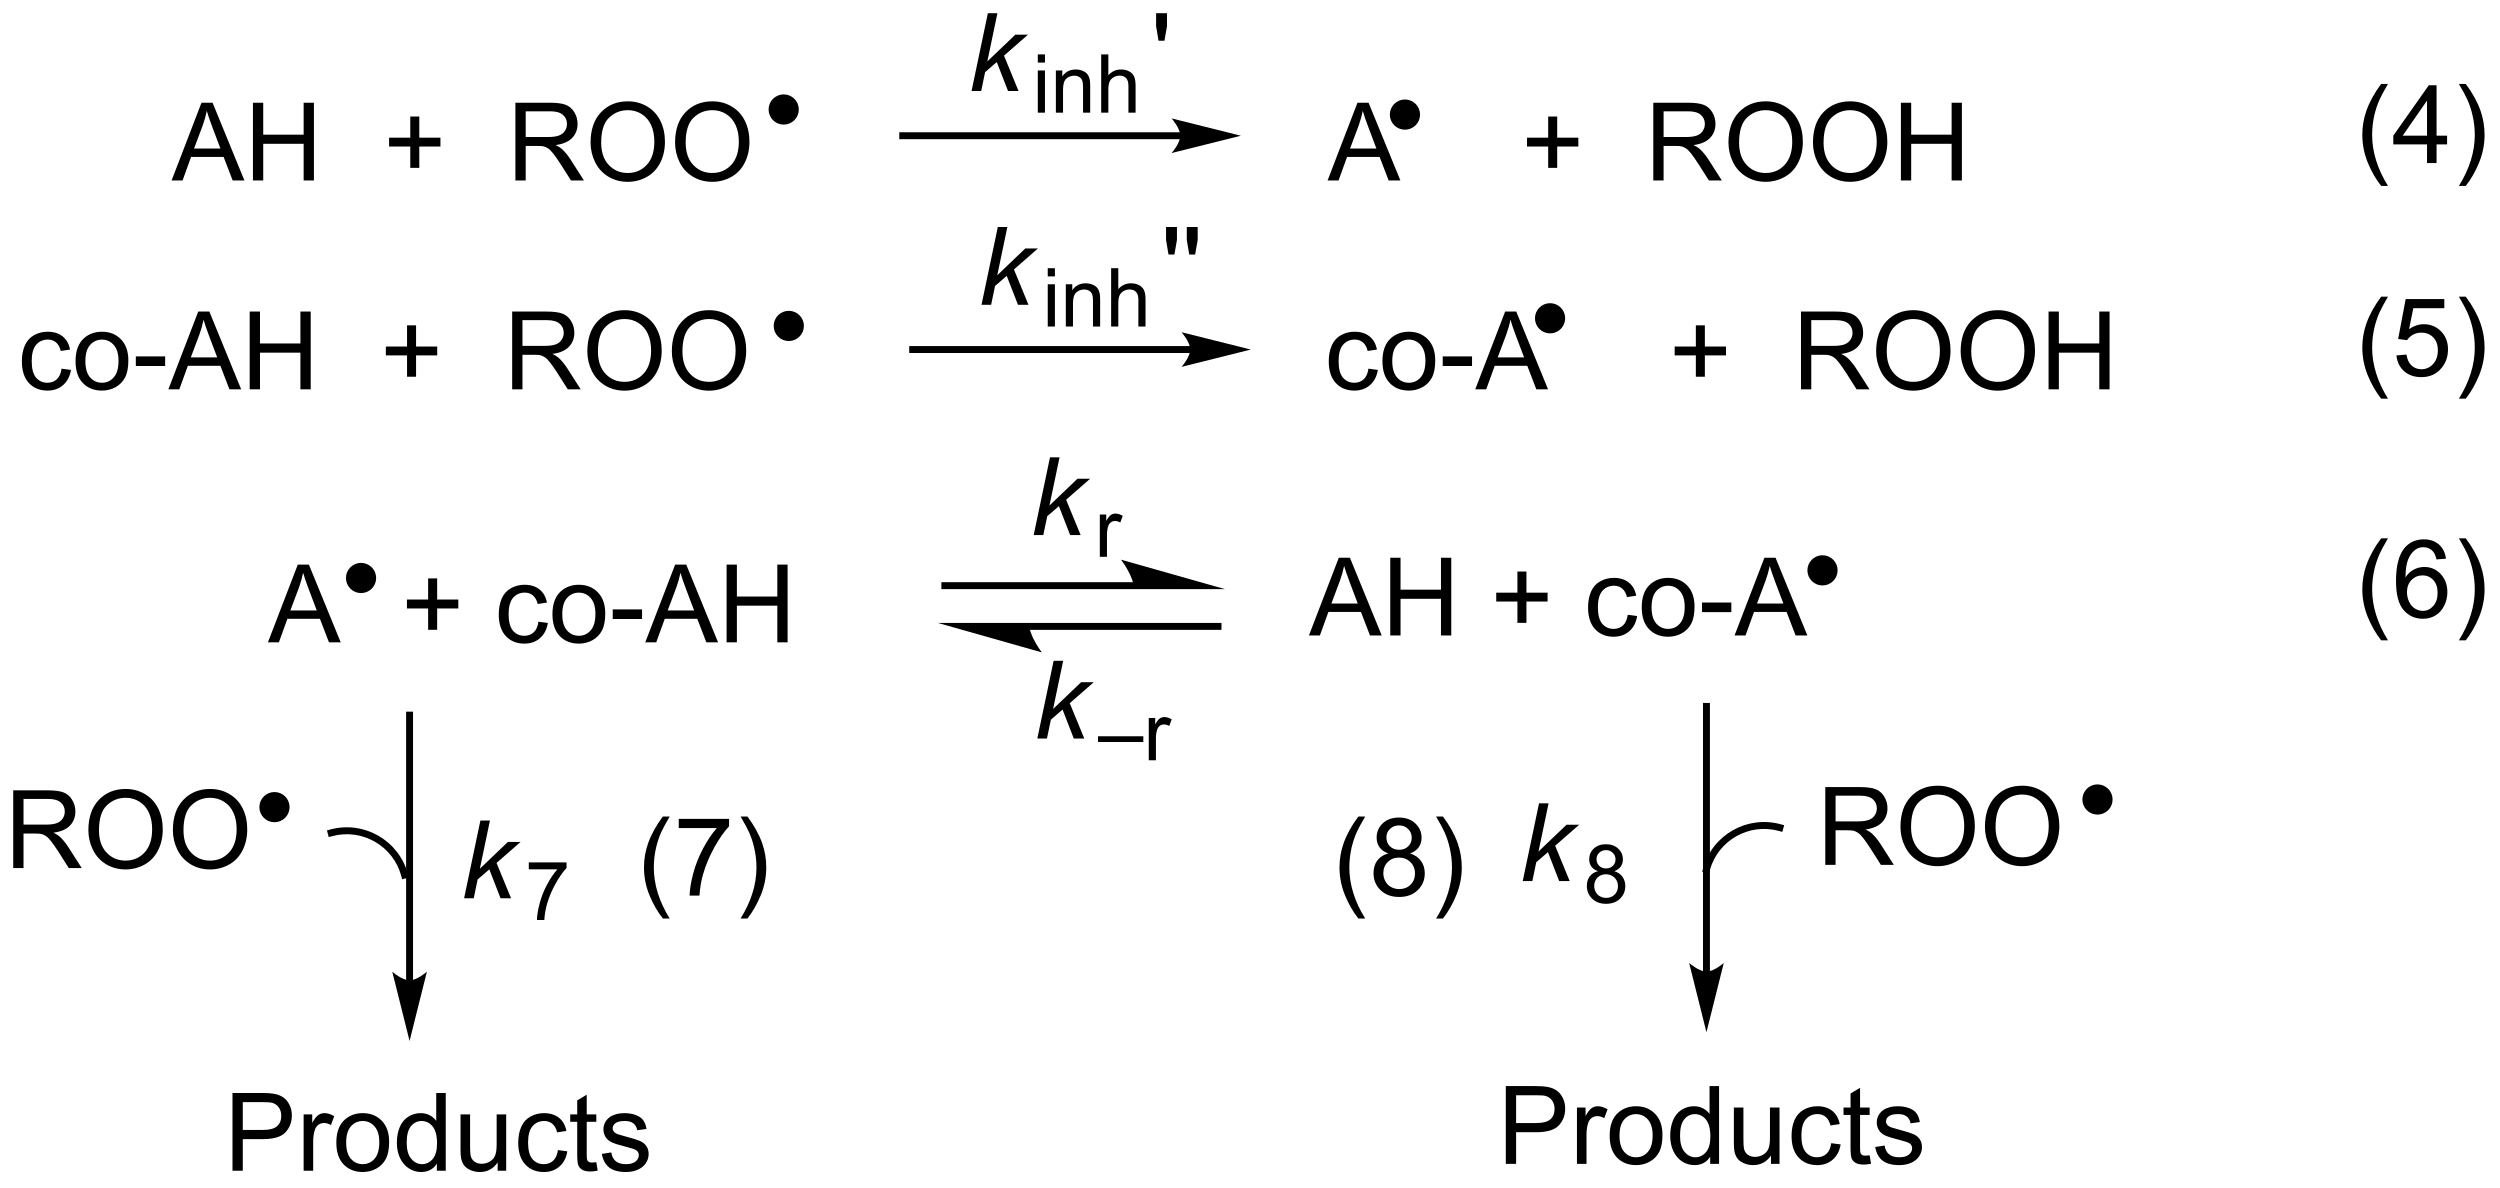 <?xml version="1.0" encoding="UTF-8"?>
<!DOCTYPE svg PUBLIC '-//W3C//DTD SVG 1.0//EN'
          'http://www.w3.org/TR/2001/REC-SVG-20010904/DTD/svg10.dtd'>
<svg stroke-dasharray="none" shape-rendering="auto" xmlns="http://www.w3.org/2000/svg" font-family="'Dialog'" text-rendering="auto" width="505" fill-opacity="1" color-interpolation="auto" color-rendering="auto" preserveAspectRatio="xMidYMid meet" font-size="12px" viewBox="0 0 505 240" fill="black" xmlns:xlink="http://www.w3.org/1999/xlink" stroke="black" image-rendering="auto" stroke-miterlimit="10" stroke-linecap="square" stroke-linejoin="miter" font-style="normal" stroke-width="1" height="240" stroke-dashoffset="0" font-weight="normal" stroke-opacity="1"
><!--Generated by the Batik Graphics2D SVG Generator--><defs id="genericDefs"
  /><g
  ><defs id="defs1"
    ><clipPath clipPathUnits="userSpaceOnUse" id="clipPath1"
      ><path d="M1.281 2.148 L190.482 2.148 L190.482 91.925 L1.281 91.925 L1.281 2.148 Z"
      /></clipPath
      ><clipPath clipPathUnits="userSpaceOnUse" id="clipPath2"
      ><path d="M50.343 26.306 L50.343 113.587 L234.283 113.587 L234.283 26.306 Z"
      /></clipPath
    ></defs
    ><g transform="scale(2.667,2.667) translate(-1.281,-2.148) matrix(1.029,0,0,1.029,-50.502,-24.91)"
    ><path d="M133.788 69.148 L119.869 69.148 L119.614 69.148 L119.614 69.658 L119.869 69.658 L133.788 69.658 L134.043 69.658 L134.043 69.148 L133.788 69.148 ZM140.487 69.658 L132.834 67.49 C132.834 67.49 133.788 68.709 133.788 69.658 ZM139.977 72.148 L126.058 72.148 L125.803 72.148 L125.803 72.658 L126.058 72.658 L139.977 72.658 L140.232 72.658 L140.232 72.148 L139.977 72.148 ZM119.359 72.148 L127.012 74.316 C127.012 74.316 126.058 73.097 126.058 72.148 Z" stroke="none" clip-path="url(#clipPath2)"
    /></g
    ><g transform="matrix(2.743,0,0,2.743,-138.086,-72.156)"
    ><path d="M70.071 73.61 L72.271 67.884 L73.089 67.884 L75.433 73.61 L74.568 73.61 L73.901 71.876 L71.506 71.876 L70.878 73.61 L70.071 73.61 ZM71.724 71.259 L73.667 71.259 L73.068 69.673 Q72.795 68.949 72.662 68.485 Q72.552 69.035 72.355 69.579 L71.724 71.259 ZM81.87 72.683 L81.87 71.113 L80.31 71.113 L80.31 70.457 L81.87 70.457 L81.87 68.9 L82.534 68.9 L82.534 70.457 L84.091 70.457 L84.091 71.113 L82.534 71.113 L82.534 72.683 L81.87 72.683 ZM89.994 72.09 L90.687 72.181 Q90.572 72.894 90.106 73.3 Q89.64 73.704 88.96 73.704 Q88.108 73.704 87.59 73.147 Q87.072 72.59 87.072 71.55 Q87.072 70.879 87.293 70.376 Q87.517 69.871 87.973 69.621 Q88.429 69.368 88.963 69.368 Q89.64 69.368 90.069 69.709 Q90.499 70.05 90.619 70.681 L89.937 70.785 Q89.838 70.368 89.59 70.157 Q89.343 69.946 88.991 69.946 Q88.46 69.946 88.127 70.326 Q87.796 70.707 87.796 71.532 Q87.796 72.368 88.116 72.748 Q88.437 73.126 88.952 73.126 Q89.366 73.126 89.642 72.873 Q89.921 72.618 89.994 72.09 ZM91.025 71.535 Q91.025 70.384 91.666 69.829 Q92.202 69.368 92.97 69.368 Q93.827 69.368 94.369 69.928 Q94.913 70.488 94.913 71.478 Q94.913 72.277 94.671 72.738 Q94.431 73.196 93.973 73.451 Q93.515 73.704 92.97 73.704 Q92.101 73.704 91.562 73.147 Q91.025 72.587 91.025 71.535 ZM91.749 71.535 Q91.749 72.332 92.095 72.73 Q92.444 73.126 92.97 73.126 Q93.494 73.126 93.84 72.728 Q94.189 72.329 94.189 71.511 Q94.189 70.743 93.84 70.347 Q93.491 69.949 92.97 69.949 Q92.444 69.949 92.095 70.345 Q91.749 70.738 91.749 71.535 ZM95.464 71.892 L95.464 71.183 L97.623 71.183 L97.623 71.892 L95.464 71.892 ZM97.86 73.61 L100.06 67.884 L100.878 67.884 L103.222 73.61 L102.357 73.61 L101.691 71.876 L99.295 71.876 L98.667 73.61 L97.86 73.61 ZM99.513 71.259 L101.456 71.259 L100.857 69.673 Q100.584 68.949 100.451 68.485 Q100.341 69.035 100.144 69.579 L99.513 71.259 ZM103.849 73.61 L103.849 67.884 L104.607 67.884 L104.607 70.235 L107.584 70.235 L107.584 67.884 L108.341 67.884 L108.341 73.61 L107.584 73.61 L107.584 70.91 L104.607 70.91 L104.607 73.61 L103.849 73.61 Z" stroke="none" clip-path="url(#clipPath2)"
    /></g
    ><g transform="matrix(2.743,0,0,2.743,-138.086,-72.156)"
    ><path d="M146.733 73.103 L148.934 67.376 L149.751 67.376 L152.095 73.103 L151.23 73.103 L150.564 71.368 L148.168 71.368 L147.54 73.103 L146.733 73.103 ZM148.387 70.751 L150.329 70.751 L149.73 69.165 Q149.457 68.441 149.324 67.978 Q149.215 68.527 149.017 69.071 L148.387 70.751 ZM152.723 73.103 L152.723 67.376 L153.48 67.376 L153.48 69.728 L156.457 69.728 L156.457 67.376 L157.215 67.376 L157.215 73.103 L156.457 73.103 L156.457 70.402 L153.48 70.402 L153.48 73.103 L152.723 73.103 ZM162.087 72.176 L162.087 70.605 L160.527 70.605 L160.527 69.949 L162.087 69.949 L162.087 68.392 L162.751 68.392 L162.751 69.949 L164.309 69.949 L164.309 70.605 L162.751 70.605 L162.751 72.176 L162.087 72.176 ZM170.211 71.582 L170.904 71.673 Q170.789 72.387 170.323 72.793 Q169.857 73.196 169.177 73.196 Q168.325 73.196 167.807 72.639 Q167.289 72.082 167.289 71.043 Q167.289 70.371 167.51 69.868 Q167.734 69.363 168.19 69.113 Q168.646 68.861 169.18 68.861 Q169.857 68.861 170.286 69.202 Q170.716 69.543 170.836 70.173 L170.154 70.277 Q170.055 69.861 169.807 69.65 Q169.56 69.439 169.208 69.439 Q168.677 69.439 168.344 69.819 Q168.013 70.199 168.013 71.025 Q168.013 71.861 168.333 72.241 Q168.654 72.618 169.169 72.618 Q169.583 72.618 169.859 72.366 Q170.138 72.111 170.211 71.582 ZM171.242 71.027 Q171.242 69.876 171.883 69.321 Q172.419 68.861 173.187 68.861 Q174.044 68.861 174.586 69.42 Q175.13 69.98 175.13 70.97 Q175.13 71.769 174.888 72.23 Q174.648 72.689 174.19 72.944 Q173.732 73.196 173.187 73.196 Q172.318 73.196 171.779 72.639 Q171.242 72.079 171.242 71.027 ZM171.966 71.027 Q171.966 71.824 172.312 72.222 Q172.661 72.618 173.187 72.618 Q173.711 72.618 174.057 72.22 Q174.406 71.821 174.406 71.004 Q174.406 70.236 174.057 69.84 Q173.708 69.441 173.187 69.441 Q172.661 69.441 172.312 69.837 Q171.966 70.23 171.966 71.027 ZM175.681 71.384 L175.681 70.676 L177.84 70.676 L177.84 71.384 L175.681 71.384 ZM178.077 73.103 L180.277 67.376 L181.095 67.376 L183.439 73.103 L182.574 73.103 L181.907 71.368 L179.512 71.368 L178.884 73.103 L178.077 73.103 ZM179.73 70.751 L181.673 70.751 L181.074 69.165 Q180.801 68.441 180.668 67.978 Q180.559 68.527 180.361 69.071 L179.73 70.751 Z" stroke="none" clip-path="url(#clipPath2)"
    /></g
    ><g transform="matrix(2.743,0,0,2.743,-138.086,-72.156)"
    ><path d="M126.464 65.709 L127.665 59.983 L128.368 59.983 L127.626 63.532 L129.688 61.561 L130.62 61.561 L128.852 63.108 L129.922 65.709 L129.149 65.709 L128.321 63.579 L127.461 64.321 L127.172 65.709 L126.464 65.709 Z" stroke="none" clip-path="url(#clipPath2)"
    /></g
    ><g transform="matrix(2.743,0,0,2.743,-138.086,-72.156)"
    ><path d="M131.334 67.309 L131.334 64.198 L131.808 64.198 L131.808 64.668 Q131.99 64.338 132.142 64.233 Q132.297 64.127 132.482 64.127 Q132.748 64.127 133.023 64.297 L132.841 64.786 Q132.648 64.672 132.455 64.672 Q132.283 64.672 132.144 64.776 Q132.007 64.879 131.949 65.065 Q131.861 65.346 131.861 65.68 L131.861 67.309 L131.334 67.309 Z" stroke="none" clip-path="url(#clipPath2)"
    /></g
    ><g transform="matrix(2.743,0,0,2.743,-138.086,-72.156)"
    ><path d="M126.732 80.692 L127.933 74.966 L128.636 74.966 L127.894 78.515 L129.956 76.544 L130.888 76.544 L129.12 78.091 L130.191 80.692 L129.417 80.692 L128.589 78.562 L127.73 79.304 L127.441 80.692 L126.732 80.692 Z" stroke="none" clip-path="url(#clipPath2)"
    /></g
    ><g transform="matrix(2.743,0,0,2.743,-138.086,-72.156)"
    ><path d="M131.2 80.95 L131.2 80.525 L134.537 80.525 L134.537 80.95 L131.2 80.95 ZM134.939 82.292 L134.939 79.181 L135.413 79.181 L135.413 79.651 Q135.595 79.321 135.747 79.216 Q135.902 79.111 136.087 79.111 Q136.353 79.111 136.628 79.28 L136.446 79.769 Q136.253 79.655 136.06 79.655 Q135.888 79.655 135.749 79.759 Q135.613 79.862 135.554 80.048 Q135.466 80.329 135.466 80.663 L135.466 82.292 L134.939 82.292 Z" stroke="none" clip-path="url(#clipPath2)"
    /></g
    ><g transform="matrix(2.743,0,0,2.743,-138.086,-72.156)"
    ><path d="M80.758 98.499 L80.758 78.968 L80.758 78.713 L80.248 78.713 L80.248 78.968 L80.248 98.499 L80.248 98.754 L80.758 98.754 L80.758 98.499 ZM80.503 102.964 L81.779 97.862 C81.779 97.862 81.061 98.499 80.503 98.499 C79.945 98.499 79.228 97.862 79.228 97.862 Z" stroke="none" clip-path="url(#clipPath2)"
    /></g
    ><g transform="matrix(2.743,0,0,2.743,-138.086,-72.156)"
    ><path d="M51.315 90.234 L51.315 84.507 L53.854 84.507 Q54.62 84.507 55.018 84.661 Q55.416 84.815 55.653 85.205 Q55.893 85.596 55.893 86.07 Q55.893 86.679 55.497 87.099 Q55.104 87.515 54.278 87.627 Q54.58 87.773 54.737 87.914 Q55.067 88.218 55.364 88.674 L56.362 90.234 L55.409 90.234 L54.651 89.041 Q54.317 88.526 54.101 88.252 Q53.888 87.979 53.718 87.869 Q53.549 87.76 53.372 87.718 Q53.245 87.69 52.95 87.69 L52.073 87.69 L52.073 90.234 L51.315 90.234 ZM52.073 87.033 L53.7 87.033 Q54.221 87.033 54.513 86.927 Q54.807 86.82 54.958 86.583 Q55.112 86.346 55.112 86.07 Q55.112 85.664 54.815 85.403 Q54.52 85.14 53.885 85.14 L52.073 85.14 L52.073 87.033 ZM56.85 87.445 Q56.85 86.018 57.616 85.213 Q58.381 84.406 59.592 84.406 Q60.384 84.406 61.019 84.786 Q61.657 85.164 61.991 85.841 Q62.327 86.518 62.327 87.377 Q62.327 88.249 61.975 88.937 Q61.623 89.624 60.978 89.979 Q60.334 90.333 59.587 90.333 Q58.78 90.333 58.142 89.942 Q57.506 89.549 57.178 88.874 Q56.85 88.197 56.85 87.445 ZM57.631 87.455 Q57.631 88.492 58.186 89.088 Q58.743 89.682 59.584 89.682 Q60.438 89.682 60.991 89.08 Q61.545 88.479 61.545 87.374 Q61.545 86.674 61.308 86.153 Q61.071 85.632 60.616 85.346 Q60.163 85.057 59.595 85.057 Q58.79 85.057 58.209 85.612 Q57.631 86.164 57.631 87.455 ZM63.073 87.445 Q63.073 86.018 63.838 85.213 Q64.604 84.406 65.815 84.406 Q66.606 84.406 67.242 84.786 Q67.88 85.164 68.213 85.841 Q68.549 86.518 68.549 87.377 Q68.549 88.249 68.198 88.937 Q67.846 89.624 67.2 89.979 Q66.557 90.333 65.81 90.333 Q65.002 90.333 64.364 89.942 Q63.729 89.549 63.401 88.874 Q63.073 88.197 63.073 87.445 ZM63.854 87.455 Q63.854 88.492 64.409 89.088 Q64.966 89.682 65.807 89.682 Q66.661 89.682 67.213 89.08 Q67.768 88.479 67.768 87.374 Q67.768 86.674 67.531 86.153 Q67.294 85.632 66.838 85.346 Q66.385 85.057 65.817 85.057 Q65.013 85.057 64.432 85.612 Q63.854 86.164 63.854 87.455 Z" stroke="none" clip-path="url(#clipPath2)"
    /></g
    ><g transform="matrix(2.743,0,0,2.743,-138.086,-72.156)"
    ><path d="M184.76 89.994 L184.76 84.268 L187.299 84.268 Q188.064 84.268 188.463 84.421 Q188.861 84.575 189.098 84.966 Q189.338 85.356 189.338 85.83 Q189.338 86.44 188.942 86.859 Q188.549 87.276 187.723 87.388 Q188.025 87.534 188.181 87.674 Q188.512 87.979 188.809 88.434 L189.806 89.994 L188.853 89.994 L188.095 88.802 Q187.762 88.286 187.546 88.013 Q187.333 87.739 187.163 87.63 Q186.994 87.52 186.817 87.479 Q186.689 87.45 186.395 87.45 L185.517 87.45 L185.517 89.994 L184.76 89.994 ZM185.517 86.794 L187.145 86.794 Q187.666 86.794 187.958 86.687 Q188.252 86.58 188.403 86.343 Q188.556 86.106 188.556 85.83 Q188.556 85.424 188.26 85.164 Q187.965 84.901 187.33 84.901 L185.517 84.901 L185.517 86.794 ZM190.295 87.205 Q190.295 85.778 191.06 84.974 Q191.826 84.166 193.037 84.166 Q193.829 84.166 194.464 84.546 Q195.102 84.924 195.435 85.601 Q195.771 86.278 195.771 87.138 Q195.771 88.01 195.42 88.698 Q195.068 89.385 194.422 89.739 Q193.779 90.093 193.032 90.093 Q192.224 90.093 191.586 89.703 Q190.951 89.309 190.623 88.635 Q190.295 87.958 190.295 87.205 ZM191.076 87.216 Q191.076 88.252 191.631 88.849 Q192.188 89.442 193.029 89.442 Q193.883 89.442 194.435 88.841 Q194.99 88.239 194.99 87.135 Q194.99 86.434 194.753 85.914 Q194.516 85.393 194.06 85.106 Q193.607 84.817 193.04 84.817 Q192.235 84.817 191.654 85.372 Q191.076 85.924 191.076 87.216 ZM196.517 87.205 Q196.517 85.778 197.283 84.974 Q198.049 84.166 199.26 84.166 Q200.051 84.166 200.687 84.546 Q201.325 84.924 201.658 85.601 Q201.994 86.278 201.994 87.138 Q201.994 88.01 201.642 88.698 Q201.291 89.385 200.645 89.739 Q200.002 90.093 199.254 90.093 Q198.447 90.093 197.809 89.703 Q197.174 89.309 196.845 88.635 Q196.517 87.958 196.517 87.205 ZM197.299 87.216 Q197.299 88.252 197.853 88.849 Q198.411 89.442 199.252 89.442 Q200.106 89.442 200.658 88.841 Q201.213 88.239 201.213 87.135 Q201.213 86.434 200.976 85.914 Q200.739 85.393 200.283 85.106 Q199.83 84.817 199.262 84.817 Q198.458 84.817 197.877 85.372 Q197.299 85.924 197.299 87.216 Z" stroke="none" clip-path="url(#clipPath2)"
    /></g
    ><g transform="matrix(2.743,0,0,2.743,-138.086,-72.156)"
    ><path d="M80.384 90.678 C80.048 89.437 79.241 88.446 78.204 87.85 C77.167 87.254 75.904 87.056 74.663 87.392 L74.417 87.459 L74.55 87.951 L74.796 87.885 C75.906 87.584 77.03 87.764 77.95 88.293 C78.87 88.821 79.591 89.701 79.891 90.811 L79.958 91.058 L80.45 90.924 L80.384 90.678 Z" stroke="none" clip-path="url(#clipPath2)"
    /></g
    ><g transform="matrix(2.743,0,0,2.743,-138.086,-72.156)"
    ><path d="M176.263 97.857 L176.263 78.327 L176.263 78.072 L175.753 78.072 L175.753 78.327 L175.753 97.857 L175.753 98.112 L176.263 98.112 L176.263 97.857 ZM176.008 102.321 L177.284 97.219 C177.284 97.219 176.566 97.857 176.008 97.857 C175.45 97.857 174.732 97.219 174.732 97.219 Z" stroke="none" clip-path="url(#clipPath2)"
    /></g
    ><g transform="matrix(2.743,0,0,2.743,-138.086,-72.156)"
    ><path d="M181.486 87.009 C180.25 86.668 178.989 86.858 177.951 87.447 C176.914 88.036 176.103 89.02 175.762 90.256 L175.694 90.502 L176.186 90.638 L176.254 90.392 C176.559 89.287 177.283 88.413 178.203 87.891 C179.123 87.369 180.244 87.196 181.35 87.501 L181.595 87.569 L181.732 87.077 L181.486 87.009 Z" stroke="none" clip-path="url(#clipPath2)"
    /></g
    ><g transform="matrix(2.743,0,0,2.743,-138.086,-72.156)"
    ><path d="M161.232 112.013 L161.232 106.287 L163.394 106.287 Q163.964 106.287 164.264 106.341 Q164.685 106.412 164.969 106.61 Q165.256 106.805 165.43 107.162 Q165.605 107.516 165.605 107.943 Q165.605 108.672 165.139 109.18 Q164.675 109.685 163.459 109.685 L161.99 109.685 L161.99 112.013 L161.232 112.013 ZM161.99 109.008 L163.472 109.008 Q164.206 109.008 164.514 108.735 Q164.823 108.461 164.823 107.966 Q164.823 107.607 164.641 107.352 Q164.459 107.094 164.162 107.013 Q163.972 106.961 163.456 106.961 L161.99 106.961 L161.99 109.008 ZM166.472 112.013 L166.472 107.865 L167.105 107.865 L167.105 108.492 Q167.347 108.052 167.55 107.912 Q167.756 107.771 168.003 107.771 Q168.357 107.771 168.725 107.998 L168.482 108.649 Q168.225 108.498 167.967 108.498 Q167.738 108.498 167.553 108.636 Q167.37 108.774 167.292 109.021 Q167.175 109.396 167.175 109.841 L167.175 112.013 L166.472 112.013 ZM168.881 109.938 Q168.881 108.787 169.522 108.232 Q170.058 107.771 170.826 107.771 Q171.683 107.771 172.225 108.331 Q172.769 108.891 172.769 109.88 Q172.769 110.68 172.527 111.141 Q172.287 111.599 171.829 111.854 Q171.37 112.107 170.826 112.107 Q169.956 112.107 169.417 111.55 Q168.881 110.99 168.881 109.938 ZM169.605 109.938 Q169.605 110.735 169.951 111.133 Q170.3 111.529 170.826 111.529 Q171.35 111.529 171.696 111.13 Q172.045 110.732 172.045 109.914 Q172.045 109.146 171.696 108.75 Q171.347 108.352 170.826 108.352 Q170.3 108.352 169.951 108.748 Q169.605 109.141 169.605 109.938 ZM176.283 112.013 L176.283 111.49 Q175.89 112.107 175.124 112.107 Q174.627 112.107 174.21 111.834 Q173.796 111.56 173.567 111.07 Q173.338 110.578 173.338 109.943 Q173.338 109.32 173.544 108.815 Q173.752 108.31 174.166 108.042 Q174.58 107.771 175.093 107.771 Q175.468 107.771 175.76 107.93 Q176.054 108.086 176.236 108.341 L176.236 106.287 L176.937 106.287 L176.937 112.013 L176.283 112.013 ZM174.062 109.943 Q174.062 110.74 174.398 111.136 Q174.734 111.529 175.189 111.529 Q175.65 111.529 175.973 111.151 Q176.296 110.774 176.296 110 Q176.296 109.149 175.968 108.75 Q175.64 108.352 175.158 108.352 Q174.689 108.352 174.374 108.735 Q174.062 109.117 174.062 109.943 ZM180.761 112.013 L180.761 111.404 Q180.277 112.107 179.443 112.107 Q179.076 112.107 178.758 111.966 Q178.441 111.826 178.285 111.612 Q178.131 111.399 178.068 111.091 Q178.027 110.883 178.027 110.435 L178.027 107.865 L178.73 107.865 L178.73 110.164 Q178.73 110.716 178.772 110.906 Q178.839 111.185 179.053 111.344 Q179.269 111.5 179.584 111.5 Q179.902 111.5 180.178 111.339 Q180.456 111.177 180.571 110.899 Q180.685 110.617 180.685 110.086 L180.685 107.865 L181.389 107.865 L181.389 112.013 L180.761 112.013 ZM185.197 110.492 L185.89 110.584 Q185.775 111.297 185.309 111.703 Q184.843 112.107 184.163 112.107 Q183.312 112.107 182.794 111.55 Q182.275 110.992 182.275 109.953 Q182.275 109.281 182.497 108.779 Q182.721 108.274 183.176 108.024 Q183.632 107.771 184.166 107.771 Q184.843 107.771 185.273 108.112 Q185.702 108.453 185.822 109.084 L185.14 109.188 Q185.041 108.771 184.794 108.56 Q184.546 108.349 184.195 108.349 Q183.663 108.349 183.33 108.729 Q182.999 109.11 182.999 109.935 Q182.999 110.771 183.32 111.151 Q183.64 111.529 184.156 111.529 Q184.57 111.529 184.846 111.276 Q185.124 111.021 185.197 110.492 ZM188.025 111.383 L188.127 112.005 Q187.83 112.068 187.596 112.068 Q187.213 112.068 187.002 111.948 Q186.791 111.826 186.705 111.628 Q186.619 111.43 186.619 110.797 L186.619 108.412 L186.103 108.412 L186.103 107.865 L186.619 107.865 L186.619 106.836 L187.32 106.414 L187.32 107.865 L188.025 107.865 L188.025 108.412 L187.32 108.412 L187.32 110.836 Q187.32 111.138 187.356 111.224 Q187.393 111.31 187.476 111.362 Q187.562 111.412 187.718 111.412 Q187.835 111.412 188.025 111.383 ZM188.433 110.774 L189.128 110.664 Q189.185 111.084 189.454 111.308 Q189.722 111.529 190.201 111.529 Q190.685 111.529 190.92 111.331 Q191.154 111.133 191.154 110.867 Q191.154 110.63 190.948 110.492 Q190.803 110.399 190.23 110.255 Q189.456 110.06 189.157 109.917 Q188.857 109.774 188.704 109.524 Q188.55 109.271 188.55 108.966 Q188.55 108.688 188.675 108.453 Q188.803 108.216 189.022 108.06 Q189.185 107.938 189.469 107.854 Q189.753 107.771 190.076 107.771 Q190.566 107.771 190.933 107.912 Q191.303 108.052 191.477 108.292 Q191.654 108.531 191.722 108.935 L191.035 109.029 Q190.988 108.709 190.761 108.529 Q190.537 108.349 190.128 108.349 Q189.644 108.349 189.435 108.511 Q189.23 108.669 189.23 108.883 Q189.23 109.021 189.316 109.13 Q189.402 109.242 189.584 109.318 Q189.691 109.357 190.206 109.498 Q190.951 109.695 191.245 109.823 Q191.542 109.951 191.709 110.193 Q191.878 110.435 191.878 110.794 Q191.878 111.146 191.673 111.456 Q191.467 111.766 191.079 111.938 Q190.693 112.107 190.206 112.107 Q189.397 112.107 188.972 111.771 Q188.55 111.435 188.433 110.774 Z" stroke="none" clip-path="url(#clipPath2)"
    /></g
    ><g transform="matrix(2.743,0,0,2.743,-138.086,-72.156)"
    ><path d="M84.519 92.457 L85.719 86.73 L86.422 86.73 L85.68 90.279 L87.743 88.308 L88.675 88.308 L86.907 89.855 L87.977 92.457 L87.203 92.457 L86.375 90.326 L85.516 91.069 L85.227 92.457 L84.519 92.457 Z" stroke="none" clip-path="url(#clipPath2)"
    /></g
    ><g transform="matrix(2.743,0,0,2.743,-138.086,-72.156)"
    ><path d="M89.283 90.324 L89.283 89.816 L92.062 89.816 L92.062 90.227 Q91.652 90.664 91.249 91.389 Q90.847 92.111 90.626 92.875 Q90.468 93.414 90.425 94.057 L89.882 94.057 Q89.892 93.549 90.082 92.832 Q90.273 92.113 90.628 91.447 Q90.984 90.781 91.386 90.324 L89.283 90.324 Z" stroke="none" clip-path="url(#clipPath2)"
    /></g
    ><g transform="matrix(2.743,0,0,2.743,-138.086,-72.156)"
    ><path d="M162.478 91.19 L163.679 85.463 L164.382 85.463 L163.639 89.013 L165.702 87.041 L166.634 87.041 L164.866 88.588 L165.936 91.19 L165.163 91.19 L164.335 89.059 L163.475 89.802 L163.186 91.19 L162.478 91.19 Z" stroke="none" clip-path="url(#clipPath2)"
    /></g
    ><g transform="matrix(2.743,0,0,2.743,-138.086,-72.156)"
    ><path d="M168.018 90.46 Q167.689 90.34 167.531 90.118 Q167.373 89.895 167.373 89.585 Q167.373 89.116 167.709 88.797 Q168.047 88.477 168.607 88.477 Q169.17 88.477 169.512 88.803 Q169.855 89.129 169.855 89.598 Q169.855 89.897 169.697 90.12 Q169.541 90.34 169.223 90.46 Q169.617 90.588 169.824 90.876 Q170.031 91.163 170.031 91.561 Q170.031 92.112 169.641 92.489 Q169.252 92.864 168.615 92.864 Q167.98 92.864 167.59 92.487 Q167.201 92.11 167.201 91.547 Q167.201 91.127 167.412 90.846 Q167.625 90.563 168.018 90.46 ZM167.912 89.567 Q167.912 89.872 168.107 90.065 Q168.305 90.258 168.619 90.258 Q168.924 90.258 169.117 90.067 Q169.312 89.874 169.312 89.596 Q169.312 89.305 169.111 89.108 Q168.912 88.911 168.613 88.911 Q168.31 88.911 168.111 89.104 Q167.912 89.297 167.912 89.567 ZM167.742 91.549 Q167.742 91.776 167.85 91.987 Q167.957 92.198 168.168 92.313 Q168.379 92.428 168.621 92.428 Q169 92.428 169.246 92.186 Q169.492 91.942 169.492 91.567 Q169.492 91.186 169.238 90.938 Q168.984 90.688 168.603 90.688 Q168.232 90.688 167.986 90.934 Q167.742 91.18 167.742 91.549 Z" stroke="none" clip-path="url(#clipPath2)"
    /></g
    ><g transform="matrix(2.743,0,0,2.743,-138.086,-72.156)"
    ><path d="M67.462 112.521 L67.462 106.794 L69.623 106.794 Q70.194 106.794 70.493 106.849 Q70.915 106.919 71.199 107.117 Q71.485 107.313 71.66 107.669 Q71.834 108.023 71.834 108.451 Q71.834 109.18 71.368 109.688 Q70.904 110.193 69.688 110.193 L68.22 110.193 L68.22 112.521 L67.462 112.521 ZM68.22 109.516 L69.701 109.516 Q70.436 109.516 70.743 109.242 Q71.053 108.969 71.053 108.474 Q71.053 108.115 70.871 107.859 Q70.688 107.602 70.391 107.521 Q70.201 107.469 69.686 107.469 L68.22 107.469 L68.22 109.516 ZM72.701 112.521 L72.701 108.373 L73.334 108.373 L73.334 109 Q73.576 108.56 73.779 108.419 Q73.985 108.279 74.233 108.279 Q74.587 108.279 74.954 108.505 L74.712 109.156 Q74.454 109.005 74.196 109.005 Q73.967 109.005 73.782 109.143 Q73.6 109.281 73.522 109.529 Q73.404 109.904 73.404 110.349 L73.404 112.521 L72.701 112.521 ZM75.11 110.445 Q75.11 109.294 75.751 108.74 Q76.287 108.279 77.055 108.279 Q77.912 108.279 78.454 108.839 Q78.998 109.398 78.998 110.388 Q78.998 111.188 78.756 111.648 Q78.516 112.107 78.058 112.362 Q77.6 112.615 77.055 112.615 Q76.186 112.615 75.647 112.057 Q75.11 111.498 75.11 110.445 ZM75.834 110.445 Q75.834 111.242 76.18 111.641 Q76.529 112.037 77.055 112.037 Q77.579 112.037 77.925 111.638 Q78.274 111.24 78.274 110.422 Q78.274 109.654 77.925 109.258 Q77.576 108.859 77.055 108.859 Q76.529 108.859 76.18 109.255 Q75.834 109.648 75.834 110.445 ZM82.513 112.521 L82.513 111.998 Q82.119 112.615 81.354 112.615 Q80.856 112.615 80.44 112.341 Q80.026 112.068 79.796 111.578 Q79.567 111.086 79.567 110.451 Q79.567 109.828 79.773 109.323 Q79.981 108.818 80.395 108.549 Q80.809 108.279 81.323 108.279 Q81.698 108.279 81.989 108.438 Q82.283 108.594 82.466 108.849 L82.466 106.794 L83.166 106.794 L83.166 112.521 L82.513 112.521 ZM80.291 110.451 Q80.291 111.248 80.627 111.643 Q80.963 112.037 81.419 112.037 Q81.88 112.037 82.203 111.659 Q82.526 111.281 82.526 110.508 Q82.526 109.656 82.198 109.258 Q81.869 108.859 81.388 108.859 Q80.919 108.859 80.604 109.242 Q80.291 109.625 80.291 110.451 ZM86.99 112.521 L86.99 111.912 Q86.506 112.615 85.673 112.615 Q85.305 112.615 84.988 112.474 Q84.67 112.333 84.514 112.12 Q84.36 111.906 84.298 111.599 Q84.256 111.391 84.256 110.943 L84.256 108.373 L84.959 108.373 L84.959 110.672 Q84.959 111.224 85.001 111.414 Q85.069 111.693 85.282 111.852 Q85.498 112.008 85.813 112.008 Q86.131 112.008 86.407 111.846 Q86.686 111.685 86.8 111.406 Q86.915 111.125 86.915 110.594 L86.915 108.373 L87.618 108.373 L87.618 112.521 L86.99 112.521 ZM91.427 111 L92.119 111.091 Q92.005 111.805 91.539 112.211 Q91.073 112.615 90.393 112.615 Q89.541 112.615 89.023 112.057 Q88.505 111.5 88.505 110.461 Q88.505 109.789 88.726 109.287 Q88.95 108.781 89.406 108.531 Q89.862 108.279 90.395 108.279 Q91.073 108.279 91.502 108.62 Q91.932 108.961 92.052 109.591 L91.369 109.695 Q91.27 109.279 91.023 109.068 Q90.776 108.857 90.424 108.857 Q89.893 108.857 89.559 109.237 Q89.229 109.617 89.229 110.443 Q89.229 111.279 89.549 111.659 Q89.869 112.037 90.385 112.037 Q90.799 112.037 91.075 111.784 Q91.354 111.529 91.427 111 ZM94.255 111.891 L94.356 112.513 Q94.059 112.576 93.825 112.576 Q93.442 112.576 93.231 112.456 Q93.02 112.333 92.934 112.135 Q92.849 111.938 92.849 111.305 L92.849 108.919 L92.333 108.919 L92.333 108.373 L92.849 108.373 L92.849 107.344 L93.549 106.922 L93.549 108.373 L94.255 108.373 L94.255 108.919 L93.549 108.919 L93.549 111.344 Q93.549 111.646 93.585 111.732 Q93.622 111.818 93.705 111.87 Q93.791 111.919 93.948 111.919 Q94.065 111.919 94.255 111.891 ZM94.662 111.281 L95.358 111.172 Q95.415 111.591 95.683 111.815 Q95.951 112.037 96.43 112.037 Q96.915 112.037 97.149 111.839 Q97.384 111.641 97.384 111.375 Q97.384 111.138 97.178 111 Q97.032 110.906 96.459 110.763 Q95.686 110.568 95.386 110.424 Q95.087 110.281 94.933 110.031 Q94.779 109.779 94.779 109.474 Q94.779 109.195 94.904 108.961 Q95.032 108.724 95.251 108.568 Q95.415 108.445 95.699 108.362 Q95.983 108.279 96.305 108.279 Q96.795 108.279 97.162 108.419 Q97.532 108.56 97.707 108.799 Q97.884 109.039 97.951 109.443 L97.264 109.537 Q97.217 109.216 96.99 109.037 Q96.766 108.857 96.358 108.857 Q95.873 108.857 95.665 109.018 Q95.459 109.177 95.459 109.391 Q95.459 109.529 95.545 109.638 Q95.631 109.75 95.813 109.826 Q95.92 109.865 96.436 110.005 Q97.18 110.203 97.475 110.331 Q97.772 110.458 97.938 110.701 Q98.108 110.943 98.108 111.302 Q98.108 111.654 97.902 111.964 Q97.696 112.273 97.308 112.445 Q96.923 112.615 96.436 112.615 Q95.626 112.615 95.201 112.279 Q94.779 111.943 94.662 111.281 Z" stroke="none" clip-path="url(#clipPath2)"
    /></g
    ><g transform="matrix(2.743,0,0,2.743,-138.086,-72.156)"
    ><path d="M62.978 39.596 L65.179 33.87 L65.996 33.87 L68.34 39.596 L67.476 39.596 L66.809 37.862 L64.413 37.862 L63.786 39.596 L62.978 39.596 ZM64.632 37.245 L66.575 37.245 L65.976 35.659 Q65.702 34.935 65.569 34.471 Q65.46 35.021 65.262 35.565 L64.632 37.245 ZM68.968 39.596 L68.968 33.87 L69.726 33.87 L69.726 36.221 L72.702 36.221 L72.702 33.87 L73.46 33.87 L73.46 39.596 L72.702 39.596 L72.702 36.896 L69.726 36.896 L69.726 39.596 L68.968 39.596 ZM80.555 38.669 L80.555 37.099 L78.995 37.099 L78.995 36.443 L80.555 36.443 L80.555 34.885 L81.219 34.885 L81.219 36.443 L82.776 36.443 L82.776 37.099 L81.219 37.099 L81.219 38.669 L80.555 38.669 ZM88.297 39.596 L88.297 33.87 L90.836 33.87 Q91.602 33.87 92 34.023 Q92.399 34.177 92.636 34.568 Q92.875 34.958 92.875 35.432 Q92.875 36.042 92.48 36.461 Q92.086 36.877 91.261 36.989 Q91.563 37.135 91.719 37.276 Q92.05 37.581 92.347 38.036 L93.344 39.596 L92.391 39.596 L91.633 38.404 Q91.3 37.888 91.084 37.614 Q90.87 37.341 90.701 37.232 Q90.532 37.122 90.355 37.081 Q90.227 37.052 89.933 37.052 L89.055 37.052 L89.055 39.596 L88.297 39.596 ZM89.055 36.396 L90.683 36.396 Q91.204 36.396 91.495 36.289 Q91.79 36.182 91.941 35.945 Q92.094 35.708 92.094 35.432 Q92.094 35.026 91.797 34.766 Q91.503 34.502 90.868 34.502 L89.055 34.502 L89.055 36.396 ZM93.832 36.807 Q93.832 35.38 94.598 34.575 Q95.364 33.768 96.575 33.768 Q97.366 33.768 98.002 34.148 Q98.64 34.526 98.973 35.203 Q99.309 35.88 99.309 36.739 Q99.309 37.612 98.957 38.299 Q98.606 38.987 97.96 39.341 Q97.317 39.695 96.569 39.695 Q95.762 39.695 95.124 39.305 Q94.489 38.911 94.161 38.237 Q93.832 37.56 93.832 36.807 ZM94.614 36.818 Q94.614 37.854 95.168 38.45 Q95.726 39.044 96.567 39.044 Q97.421 39.044 97.973 38.443 Q98.528 37.841 98.528 36.737 Q98.528 36.036 98.291 35.516 Q98.054 34.995 97.598 34.708 Q97.145 34.419 96.577 34.419 Q95.773 34.419 95.192 34.974 Q94.614 35.526 94.614 36.818 ZM100.055 36.807 Q100.055 35.38 100.821 34.575 Q101.586 33.768 102.797 33.768 Q103.589 33.768 104.224 34.148 Q104.862 34.526 105.196 35.203 Q105.532 35.88 105.532 36.739 Q105.532 37.612 105.18 38.299 Q104.829 38.987 104.183 39.341 Q103.54 39.695 102.792 39.695 Q101.985 39.695 101.347 39.305 Q100.711 38.911 100.383 38.237 Q100.055 37.56 100.055 36.807 ZM100.836 36.818 Q100.836 37.854 101.391 38.45 Q101.948 39.044 102.79 39.044 Q103.644 39.044 104.196 38.443 Q104.75 37.841 104.75 36.737 Q104.75 36.036 104.513 35.516 Q104.276 34.995 103.821 34.708 Q103.368 34.419 102.8 34.419 Q101.995 34.419 101.415 34.974 Q100.836 35.526 100.836 36.818 ZM148.107 39.596 L150.308 33.87 L151.125 33.87 L153.469 39.596 L152.605 39.596 L151.938 37.862 L149.542 37.862 L148.915 39.596 L148.107 39.596 ZM149.761 37.245 L151.703 37.245 L151.105 35.659 Q150.831 34.935 150.698 34.471 Q150.589 35.021 150.391 35.565 L149.761 37.245 ZM164.352 38.669 L164.352 37.099 L162.792 37.099 L162.792 36.443 L164.352 36.443 L164.352 34.885 L165.016 34.885 L165.016 36.443 L166.573 36.443 L166.573 37.099 L165.016 37.099 L165.016 38.669 L164.352 38.669 ZM172.094 39.596 L172.094 33.87 L174.633 33.87 Q175.399 33.87 175.797 34.023 Q176.196 34.177 176.433 34.568 Q176.672 34.958 176.672 35.432 Q176.672 36.042 176.276 36.461 Q175.883 36.877 175.058 36.989 Q175.36 37.135 175.516 37.276 Q175.847 37.581 176.144 38.036 L177.141 39.596 L176.188 39.596 L175.43 38.404 Q175.097 37.888 174.881 37.614 Q174.667 37.341 174.498 37.232 Q174.328 37.122 174.151 37.081 Q174.024 37.052 173.73 37.052 L172.852 37.052 L172.852 39.596 L172.094 39.596 ZM172.852 36.396 L174.48 36.396 Q175 36.396 175.292 36.289 Q175.586 36.182 175.737 35.945 Q175.891 35.708 175.891 35.432 Q175.891 35.026 175.594 34.766 Q175.3 34.502 174.665 34.502 L172.852 34.502 L172.852 36.396 ZM177.629 36.807 Q177.629 35.38 178.395 34.575 Q179.161 33.768 180.371 33.768 Q181.163 33.768 181.799 34.148 Q182.437 34.526 182.77 35.203 Q183.106 35.88 183.106 36.739 Q183.106 37.612 182.754 38.299 Q182.403 38.987 181.757 39.341 Q181.114 39.695 180.366 39.695 Q179.559 39.695 178.921 39.305 Q178.286 38.911 177.957 38.237 Q177.629 37.56 177.629 36.807 ZM178.411 36.818 Q178.411 37.854 178.965 38.45 Q179.523 39.044 180.364 39.044 Q181.218 39.044 181.77 38.443 Q182.325 37.841 182.325 36.737 Q182.325 36.036 182.088 35.516 Q181.851 34.995 181.395 34.708 Q180.942 34.419 180.374 34.419 Q179.569 34.419 178.989 34.974 Q178.411 35.526 178.411 36.818 ZM183.852 36.807 Q183.852 35.38 184.618 34.575 Q185.383 33.768 186.594 33.768 Q187.386 33.768 188.021 34.148 Q188.659 34.526 188.993 35.203 Q189.328 35.88 189.328 36.739 Q189.328 37.612 188.977 38.299 Q188.625 38.987 187.98 39.341 Q187.336 39.695 186.589 39.695 Q185.782 39.695 185.144 39.305 Q184.508 38.911 184.18 38.237 Q183.852 37.56 183.852 36.807 ZM184.633 36.818 Q184.633 37.854 185.188 38.45 Q185.745 39.044 186.586 39.044 Q187.44 39.044 187.993 38.443 Q188.547 37.841 188.547 36.737 Q188.547 36.036 188.31 35.516 Q188.073 34.995 187.618 34.708 Q187.165 34.419 186.597 34.419 Q185.792 34.419 185.211 34.974 Q184.633 35.526 184.633 36.818 ZM190.327 39.596 L190.327 33.87 L191.085 33.87 L191.085 36.221 L194.062 36.221 L194.062 33.87 L194.819 33.87 L194.819 39.596 L194.062 39.596 L194.062 36.896 L191.085 36.896 L191.085 39.596 L190.327 39.596 Z" stroke="none" clip-path="url(#clipPath2)"
    /></g
    ><g transform="matrix(2.743,0,0,2.743,-138.086,-72.156)"
    ><path d="M108.054 35.227 C107.581 35.227 107.197 34.843 107.197 34.37 C107.197 33.896 107.581 33.512 108.054 33.512 C108.528 33.512 108.912 33.896 108.912 34.37 C108.912 34.843 108.528 35.227 108.054 35.227" stroke="none" clip-path="url(#clipPath2)"
    /></g
    ><g stroke-width="0.51" transform="matrix(2.743,0,0,2.743,-138.086,-72.156)" stroke-linejoin="round" stroke-linecap="round"
    ><path fill="none" d="M108.054 35.227 C107.581 35.227 107.197 34.843 107.197 34.37 C107.197 33.896 107.581 33.512 108.054 33.512 C108.528 33.512 108.912 33.896 108.912 34.37 C108.912 34.843 108.528 35.227 108.054 35.227" clip-path="url(#clipPath2)"
    /></g
    ><g transform="matrix(2.743,0,0,2.743,-138.086,-72.156)"
    ><path d="M137.258 36.045 L116.821 36.045 L116.566 36.045 L116.566 36.556 L116.821 36.556 L137.258 36.556 L137.513 36.556 L137.513 36.045 L137.258 36.045 ZM141.722 36.301 L136.62 35.025 C136.62 35.025 137.258 35.742 137.258 36.301 C137.258 36.859 136.62 37.576 136.62 37.576 Z" stroke="none" clip-path="url(#clipPath2)"
    /></g
    ><g transform="matrix(2.743,0,0,2.743,-138.086,-72.156)"
    ><path d="M121.889 33.005 L123.09 27.278 L123.793 27.278 L123.051 30.828 L125.113 28.857 L126.046 28.857 L124.278 30.403 L125.348 33.005 L124.574 33.005 L123.746 30.875 L122.887 31.617 L122.598 33.005 L121.889 33.005 Z" stroke="none" clip-path="url(#clipPath2)"
    /></g
    ><g transform="matrix(2.743,0,0,2.743,-138.086,-72.156)"
    ><path d="M126.767 30.915 L126.767 30.31 L127.294 30.31 L127.294 30.915 L126.767 30.915 ZM126.767 34.605 L126.767 31.494 L127.294 31.494 L127.294 34.605 L126.767 34.605 ZM128.098 34.605 L128.098 31.494 L128.572 31.494 L128.572 31.935 Q128.914 31.423 129.563 31.423 Q129.844 31.423 130.078 31.525 Q130.315 31.624 130.432 31.788 Q130.549 31.953 130.596 32.179 Q130.625 32.326 130.625 32.691 L130.625 34.605 L130.098 34.605 L130.098 32.712 Q130.098 32.39 130.035 32.23 Q129.975 32.07 129.819 31.976 Q129.662 31.88 129.451 31.88 Q129.113 31.88 128.869 32.095 Q128.625 32.308 128.625 32.906 L128.625 34.605 L128.098 34.605 ZM131.435 34.605 L131.435 30.31 L131.962 30.31 L131.962 31.851 Q132.331 31.423 132.894 31.423 Q133.239 31.423 133.493 31.56 Q133.749 31.695 133.859 31.935 Q133.968 32.175 133.968 32.632 L133.968 34.605 L133.441 34.605 L133.441 32.632 Q133.441 32.238 133.269 32.058 Q133.099 31.876 132.784 31.876 Q132.55 31.876 132.343 31.999 Q132.138 32.12 132.05 32.33 Q131.962 32.536 131.962 32.902 L131.962 34.605 L131.435 34.605 Z" stroke="none" clip-path="url(#clipPath2)"
    /></g
    ><g transform="matrix(2.743,0,0,2.743,-138.086,-72.156)"
    ><path d="M135.659 29.304 L135.479 28.234 L135.479 27.278 L136.281 27.278 L136.281 28.234 L136.094 29.304 L135.659 29.304 Z" stroke="none" clip-path="url(#clipPath2)"
    /></g
    ><g transform="matrix(2.743,0,0,2.743,-138.086,-72.156)"
    ><path d="M54.874 53.455 L55.567 53.547 Q55.452 54.26 54.986 54.666 Q54.52 55.07 53.84 55.07 Q52.989 55.07 52.47 54.513 Q51.952 53.955 51.952 52.916 Q51.952 52.244 52.173 51.742 Q52.397 51.237 52.853 50.987 Q53.309 50.734 53.843 50.734 Q54.52 50.734 54.949 51.075 Q55.379 51.416 55.499 52.047 L54.817 52.151 Q54.718 51.734 54.47 51.523 Q54.223 51.312 53.871 51.312 Q53.34 51.312 53.007 51.692 Q52.676 52.073 52.676 52.898 Q52.676 53.734 52.996 54.114 Q53.317 54.492 53.832 54.492 Q54.246 54.492 54.522 54.239 Q54.801 53.984 54.874 53.455 ZM55.905 52.901 Q55.905 51.75 56.546 51.195 Q57.082 50.734 57.85 50.734 Q58.707 50.734 59.249 51.294 Q59.793 51.854 59.793 52.843 Q59.793 53.643 59.551 54.104 Q59.311 54.562 58.853 54.817 Q58.395 55.07 57.85 55.07 Q56.981 55.07 56.442 54.513 Q55.905 53.953 55.905 52.901 ZM56.629 52.901 Q56.629 53.698 56.975 54.096 Q57.324 54.492 57.85 54.492 Q58.374 54.492 58.72 54.093 Q59.069 53.695 59.069 52.877 Q59.069 52.109 58.72 51.713 Q58.371 51.315 57.85 51.315 Q57.324 51.315 56.975 51.711 Q56.629 52.104 56.629 52.901 ZM60.344 53.258 L60.344 52.549 L62.503 52.549 L62.503 53.258 L60.344 53.258 ZM62.74 54.976 L64.94 49.25 L65.758 49.25 L68.102 54.976 L67.237 54.976 L66.57 53.242 L64.175 53.242 L63.547 54.976 L62.74 54.976 ZM64.393 52.625 L66.336 52.625 L65.737 51.039 Q65.464 50.315 65.331 49.851 Q65.222 50.401 65.024 50.945 L64.393 52.625 ZM68.729 54.976 L68.729 49.25 L69.487 49.25 L69.487 51.601 L72.464 51.601 L72.464 49.25 L73.222 49.25 L73.222 54.976 L72.464 54.976 L72.464 52.276 L69.487 52.276 L69.487 54.976 L68.729 54.976 ZM80.317 54.049 L80.317 52.479 L78.757 52.479 L78.757 51.823 L80.317 51.823 L80.317 50.265 L80.981 50.265 L80.981 51.823 L82.538 51.823 L82.538 52.479 L80.981 52.479 L80.981 54.049 L80.317 54.049 ZM88.059 54.976 L88.059 49.25 L90.598 49.25 Q91.364 49.25 91.762 49.403 Q92.16 49.557 92.397 49.948 Q92.637 50.338 92.637 50.812 Q92.637 51.422 92.241 51.841 Q91.848 52.258 91.022 52.369 Q91.324 52.515 91.481 52.656 Q91.811 52.961 92.108 53.416 L93.106 54.976 L92.153 54.976 L91.395 53.783 Q91.061 53.268 90.845 52.994 Q90.632 52.721 90.462 52.612 Q90.293 52.502 90.116 52.461 Q89.989 52.432 89.694 52.432 L88.817 52.432 L88.817 54.976 L88.059 54.976 ZM88.817 51.776 L90.444 51.776 Q90.965 51.776 91.257 51.669 Q91.551 51.562 91.702 51.325 Q91.856 51.088 91.856 50.812 Q91.856 50.406 91.559 50.145 Q91.264 49.883 90.629 49.883 L88.817 49.883 L88.817 51.776 ZM93.594 52.187 Q93.594 50.76 94.36 49.955 Q95.125 49.148 96.336 49.148 Q97.128 49.148 97.763 49.528 Q98.401 49.906 98.735 50.583 Q99.07 51.26 99.07 52.119 Q99.07 52.992 98.719 53.679 Q98.367 54.367 97.722 54.721 Q97.078 55.075 96.331 55.075 Q95.524 55.075 94.886 54.684 Q94.25 54.291 93.922 53.617 Q93.594 52.94 93.594 52.187 ZM94.375 52.198 Q94.375 53.234 94.93 53.83 Q95.487 54.424 96.328 54.424 Q97.183 54.424 97.735 53.823 Q98.289 53.221 98.289 52.117 Q98.289 51.416 98.052 50.895 Q97.815 50.375 97.36 50.088 Q96.906 49.799 96.339 49.799 Q95.534 49.799 94.953 50.354 Q94.375 50.906 94.375 52.198 ZM99.817 52.187 Q99.817 50.76 100.582 49.955 Q101.348 49.148 102.559 49.148 Q103.35 49.148 103.986 49.528 Q104.624 49.906 104.957 50.583 Q105.293 51.26 105.293 52.119 Q105.293 52.992 104.942 53.679 Q104.59 54.367 103.944 54.721 Q103.301 55.075 102.554 55.075 Q101.746 55.075 101.108 54.684 Q100.473 54.291 100.145 53.617 Q99.817 52.94 99.817 52.187 ZM100.598 52.198 Q100.598 53.234 101.153 53.83 Q101.71 54.424 102.551 54.424 Q103.405 54.424 103.957 53.823 Q104.512 53.221 104.512 52.117 Q104.512 51.416 104.275 50.895 Q104.038 50.375 103.582 50.088 Q103.129 49.799 102.561 49.799 Q101.757 49.799 101.176 50.354 Q100.598 50.906 100.598 52.198 ZM151.116 53.455 L151.809 53.547 Q151.694 54.26 151.228 54.666 Q150.762 55.07 150.082 55.07 Q149.231 55.07 148.712 54.513 Q148.194 53.955 148.194 52.916 Q148.194 52.244 148.416 51.742 Q148.639 51.237 149.095 50.987 Q149.551 50.734 150.085 50.734 Q150.762 50.734 151.192 51.075 Q151.621 51.416 151.741 52.047 L151.059 52.151 Q150.96 51.734 150.712 51.523 Q150.465 51.312 150.113 51.312 Q149.582 51.312 149.249 51.692 Q148.918 52.073 148.918 52.898 Q148.918 53.734 149.238 54.114 Q149.559 54.492 150.074 54.492 Q150.488 54.492 150.764 54.239 Q151.043 53.984 151.116 53.455 ZM152.147 52.901 Q152.147 51.75 152.788 51.195 Q153.324 50.734 154.093 50.734 Q154.949 50.734 155.491 51.294 Q156.035 51.854 156.035 52.843 Q156.035 53.643 155.793 54.104 Q155.554 54.562 155.095 54.817 Q154.637 55.07 154.093 55.07 Q153.223 55.07 152.684 54.513 Q152.147 53.953 152.147 52.901 ZM152.871 52.901 Q152.871 53.698 153.218 54.096 Q153.567 54.492 154.093 54.492 Q154.616 54.492 154.962 54.093 Q155.311 53.695 155.311 52.877 Q155.311 52.109 154.962 51.713 Q154.613 51.315 154.093 51.315 Q153.567 51.315 153.218 51.711 Q152.871 52.104 152.871 52.901 ZM156.586 53.258 L156.586 52.549 L158.745 52.549 L158.745 53.258 L156.586 53.258 ZM158.982 54.976 L161.183 49.25 L162 49.25 L164.344 54.976 L163.479 54.976 L162.813 53.242 L160.417 53.242 L159.789 54.976 L158.982 54.976 ZM160.636 52.625 L162.578 52.625 L161.979 51.039 Q161.706 50.315 161.573 49.851 Q161.464 50.401 161.266 50.945 L160.636 52.625 ZM175.227 54.049 L175.227 52.479 L173.667 52.479 L173.667 51.823 L175.227 51.823 L175.227 50.265 L175.891 50.265 L175.891 51.823 L177.448 51.823 L177.448 52.479 L175.891 52.479 L175.891 54.049 L175.227 54.049 ZM182.969 54.976 L182.969 49.25 L185.508 49.25 Q186.274 49.25 186.672 49.403 Q187.071 49.557 187.308 49.948 Q187.547 50.338 187.547 50.812 Q187.547 51.422 187.151 51.841 Q186.758 52.258 185.933 52.369 Q186.234 52.515 186.391 52.656 Q186.721 52.961 187.018 53.416 L188.016 54.976 L187.063 54.976 L186.305 53.783 Q185.971 53.268 185.755 52.994 Q185.542 52.721 185.373 52.612 Q185.203 52.502 185.026 52.461 Q184.899 52.432 184.604 52.432 L183.727 52.432 L183.727 54.976 L182.969 54.976 ZM183.727 51.776 L185.354 51.776 Q185.875 51.776 186.167 51.669 Q186.461 51.562 186.612 51.325 Q186.766 51.088 186.766 50.812 Q186.766 50.406 186.469 50.145 Q186.175 49.883 185.539 49.883 L183.727 49.883 L183.727 51.776 ZM188.504 52.187 Q188.504 50.76 189.27 49.955 Q190.035 49.148 191.246 49.148 Q192.038 49.148 192.673 49.528 Q193.311 49.906 193.645 50.583 Q193.981 51.26 193.981 52.119 Q193.981 52.992 193.629 53.679 Q193.278 54.367 192.632 54.721 Q191.988 55.075 191.241 55.075 Q190.434 55.075 189.796 54.684 Q189.16 54.291 188.832 53.617 Q188.504 52.94 188.504 52.187 ZM189.285 52.198 Q189.285 53.234 189.84 53.83 Q190.397 54.424 191.238 54.424 Q192.093 54.424 192.645 53.823 Q193.199 53.221 193.199 52.117 Q193.199 51.416 192.962 50.895 Q192.725 50.375 192.27 50.088 Q191.817 49.799 191.249 49.799 Q190.444 49.799 189.863 50.354 Q189.285 50.906 189.285 52.198 ZM194.727 52.187 Q194.727 50.76 195.492 49.955 Q196.258 49.148 197.469 49.148 Q198.261 49.148 198.896 49.528 Q199.534 49.906 199.867 50.583 Q200.203 51.26 200.203 52.119 Q200.203 52.992 199.852 53.679 Q199.5 54.367 198.854 54.721 Q198.211 55.075 197.464 55.075 Q196.656 55.075 196.018 54.684 Q195.383 54.291 195.055 53.617 Q194.727 52.94 194.727 52.187 ZM195.508 52.198 Q195.508 53.234 196.063 53.83 Q196.62 54.424 197.461 54.424 Q198.315 54.424 198.867 53.823 Q199.422 53.221 199.422 52.117 Q199.422 51.416 199.185 50.895 Q198.948 50.375 198.492 50.088 Q198.039 49.799 197.471 49.799 Q196.667 49.799 196.086 50.354 Q195.508 50.906 195.508 52.198 ZM201.202 54.976 L201.202 49.25 L201.96 49.25 L201.96 51.601 L204.936 51.601 L204.936 49.25 L205.694 49.25 L205.694 54.976 L204.936 54.976 L204.936 52.276 L201.96 52.276 L201.96 54.976 L201.202 54.976 Z" stroke="none" clip-path="url(#clipPath2)"
    /></g
    ><g transform="matrix(2.743,0,0,2.743,-138.086,-72.156)"
    ><path d="M137.99 51.792 L117.554 51.792 L117.298 51.792 L117.298 52.302 L117.554 52.302 L137.99 52.302 L138.245 52.302 L138.245 51.792 L137.99 51.792 ZM142.454 52.047 L137.352 50.771 C137.352 50.771 137.99 51.489 137.99 52.047 C137.99 52.605 137.352 53.322 137.352 53.322 Z" stroke="none" clip-path="url(#clipPath2)"
    /></g
    ><g transform="matrix(2.743,0,0,2.743,-138.086,-72.156)"
    ><path d="M122.622 48.751 L123.822 43.024 L124.525 43.024 L123.783 46.574 L125.846 44.603 L126.778 44.603 L125.01 46.149 L126.08 48.751 L125.307 48.751 L124.478 46.621 L123.619 47.363 L123.33 48.751 L122.622 48.751 Z" stroke="none" clip-path="url(#clipPath2)"
    /></g
    ><g transform="matrix(2.743,0,0,2.743,-138.086,-72.156)"
    ><path d="M127.499 46.661 L127.499 46.056 L128.027 46.056 L128.027 46.661 L127.499 46.661 ZM127.499 50.351 L127.499 47.24 L128.027 47.24 L128.027 50.351 L127.499 50.351 ZM128.83 50.351 L128.83 47.24 L129.305 47.24 L129.305 47.681 Q129.647 47.169 130.295 47.169 Q130.576 47.169 130.811 47.271 Q131.047 47.37 131.164 47.535 Q131.281 47.699 131.328 47.925 Q131.358 48.072 131.358 48.437 L131.358 50.351 L130.83 50.351 L130.83 48.458 Q130.83 48.136 130.768 47.976 Q130.707 47.816 130.551 47.722 Q130.395 47.626 130.184 47.626 Q129.846 47.626 129.602 47.841 Q129.358 48.054 129.358 48.652 L129.358 50.351 L128.83 50.351 ZM132.167 50.351 L132.167 46.056 L132.695 46.056 L132.695 47.597 Q133.064 47.169 133.626 47.169 Q133.972 47.169 134.226 47.306 Q134.482 47.441 134.591 47.681 Q134.7 47.921 134.7 48.378 L134.7 50.351 L134.173 50.351 L134.173 48.378 Q134.173 47.984 134.001 47.804 Q133.831 47.623 133.517 47.623 Q133.282 47.623 133.075 47.745 Q132.87 47.867 132.782 48.076 Q132.695 48.283 132.695 48.648 L132.695 50.351 L132.167 50.351 Z" stroke="none" clip-path="url(#clipPath2)"
    /></g
    ><g transform="matrix(2.743,0,0,2.743,-138.086,-72.156)"
    ><path d="M136.391 45.05 L136.212 43.98 L136.212 43.024 L137.014 43.024 L137.014 43.98 L136.826 45.05 L136.391 45.05 ZM137.919 45.05 L137.739 43.98 L137.739 43.024 L138.541 43.024 L138.541 43.98 L138.353 45.05 L137.919 45.05 Z" stroke="none" clip-path="url(#clipPath2)"
    /></g
    ><g transform="matrix(2.743,0,0,2.743,-138.086,-72.156)"
    ><path d="M225.695 39.997 Q225.111 39.262 224.708 38.278 Q224.307 37.291 224.307 36.236 Q224.307 35.307 224.609 34.455 Q224.96 33.468 225.695 32.486 L226.197 32.486 Q225.726 33.299 225.572 33.648 Q225.335 34.187 225.197 34.773 Q225.03 35.502 225.03 36.242 Q225.03 38.119 226.197 39.997 L225.695 39.997 ZM229.072 38.312 L229.072 36.94 L226.588 36.94 L226.588 36.296 L229.202 32.585 L229.775 32.585 L229.775 36.296 L230.549 36.296 L230.549 36.94 L229.775 36.94 L229.775 38.312 L229.072 38.312 ZM229.072 36.296 L229.072 33.713 L227.28 36.296 L229.072 36.296 ZM231.925 39.997 L231.42 39.997 Q232.589 38.119 232.589 36.242 Q232.589 35.507 232.42 34.783 Q232.287 34.197 232.05 33.658 Q231.896 33.307 231.42 32.486 L231.925 32.486 Q232.659 33.468 233.011 34.455 Q233.31 35.307 233.31 36.236 Q233.31 37.291 232.907 38.278 Q232.503 39.262 231.925 39.997 Z" stroke="none" clip-path="url(#clipPath2)"
    /></g
    ><g transform="matrix(2.743,0,0,2.743,-138.086,-72.156)"
    ><path d="M225.695 55.664 Q225.111 54.929 224.708 53.945 Q224.307 52.958 224.307 51.903 Q224.307 50.974 224.609 50.122 Q224.96 49.135 225.695 48.153 L226.197 48.153 Q225.726 48.966 225.572 49.315 Q225.335 49.854 225.197 50.44 Q225.03 51.169 225.03 51.908 Q225.03 53.786 226.197 55.664 L225.695 55.664 ZM226.82 52.479 L227.557 52.416 Q227.64 52.955 227.937 53.226 Q228.236 53.497 228.658 53.497 Q229.166 53.497 229.518 53.114 Q229.869 52.731 229.869 52.099 Q229.869 51.497 229.53 51.151 Q229.195 50.802 228.648 50.802 Q228.307 50.802 228.033 50.958 Q227.76 51.112 227.603 51.356 L226.945 51.27 L227.499 48.33 L230.346 48.33 L230.346 49.002 L228.062 49.002 L227.752 50.541 Q228.268 50.182 228.835 50.182 Q229.585 50.182 230.101 50.703 Q230.617 51.221 230.617 52.036 Q230.617 52.815 230.163 53.38 Q229.611 54.078 228.658 54.078 Q227.877 54.078 227.382 53.64 Q226.89 53.2 226.82 52.479 ZM231.925 55.664 L231.42 55.664 Q232.589 53.786 232.589 51.908 Q232.589 51.174 232.42 50.45 Q232.287 49.864 232.05 49.325 Q231.896 48.974 231.42 48.153 L231.925 48.153 Q232.659 49.135 233.011 50.122 Q233.31 50.974 233.31 51.903 Q233.31 52.958 232.907 53.945 Q232.503 54.929 231.925 55.664 Z" stroke="none" clip-path="url(#clipPath2)"
    /></g
    ><g transform="matrix(2.743,0,0,2.743,-138.086,-72.156)"
    ><path d="M225.695 73.459 Q225.111 72.725 224.708 71.74 Q224.307 70.753 224.307 69.698 Q224.307 68.769 224.609 67.917 Q224.96 66.93 225.695 65.948 L226.197 65.948 Q225.726 66.761 225.572 67.11 Q225.335 67.649 225.197 68.235 Q225.03 68.964 225.03 69.704 Q225.03 71.581 226.197 73.459 L225.695 73.459 ZM230.468 67.448 L229.768 67.503 Q229.674 67.089 229.502 66.902 Q229.218 66.602 228.799 66.602 Q228.463 66.602 228.21 66.79 Q227.877 67.032 227.684 67.498 Q227.494 67.962 227.486 68.821 Q227.742 68.433 228.109 68.245 Q228.476 68.058 228.877 68.058 Q229.58 68.058 230.075 68.576 Q230.57 69.094 230.57 69.915 Q230.57 70.454 230.335 70.917 Q230.103 71.378 229.697 71.626 Q229.291 71.873 228.775 71.873 Q227.898 71.873 227.343 71.227 Q226.788 70.579 226.788 69.094 Q226.788 67.433 227.4 66.68 Q227.937 66.024 228.843 66.024 Q229.518 66.024 229.95 66.404 Q230.382 66.782 230.468 67.448 ZM227.596 69.917 Q227.596 70.282 227.749 70.615 Q227.905 70.946 228.182 71.12 Q228.46 71.292 228.765 71.292 Q229.21 71.292 229.53 70.933 Q229.851 70.573 229.851 69.956 Q229.851 69.362 229.533 69.021 Q229.218 68.68 228.736 68.68 Q228.26 68.68 227.926 69.021 Q227.596 69.362 227.596 69.917 ZM231.925 73.459 L231.42 73.459 Q232.589 71.581 232.589 69.704 Q232.589 68.969 232.42 68.245 Q232.287 67.659 232.05 67.12 Q231.896 66.769 231.42 65.948 L231.925 65.948 Q232.659 66.93 233.011 67.917 Q233.31 68.769 233.31 69.698 Q233.31 70.753 232.907 71.74 Q232.503 72.725 231.925 73.459 Z" stroke="none" clip-path="url(#clipPath2)"
    /></g
    ><g transform="matrix(2.743,0,0,2.743,-138.086,-72.156)"
    ><path d="M99.154 93.946 Q98.571 93.212 98.167 92.228 Q97.766 91.241 97.766 90.186 Q97.766 89.256 98.069 88.405 Q98.42 87.418 99.154 86.436 L99.657 86.436 Q99.186 87.248 99.032 87.597 Q98.795 88.136 98.657 88.722 Q98.49 89.451 98.49 90.191 Q98.49 92.069 99.657 93.946 L99.154 93.946 ZM100.326 87.285 L100.326 86.608 L104.032 86.608 L104.032 87.155 Q103.485 87.738 102.949 88.704 Q102.412 89.668 102.118 90.686 Q101.907 91.405 101.85 92.261 L101.126 92.261 Q101.139 91.584 101.391 90.629 Q101.647 89.67 102.121 88.782 Q102.594 87.894 103.131 87.285 L100.326 87.285 ZM105.385 93.946 L104.88 93.946 Q106.049 92.069 106.049 90.191 Q106.049 89.457 105.88 88.733 Q105.747 88.147 105.51 87.608 Q105.356 87.256 104.88 86.436 L105.385 86.436 Q106.119 87.418 106.471 88.405 Q106.77 89.256 106.77 90.186 Q106.77 91.241 106.367 92.228 Q105.963 93.212 105.385 93.946 Z" stroke="none" clip-path="url(#clipPath2)"
    /></g
    ><g transform="matrix(2.743,0,0,2.743,-138.086,-72.156)"
    ><path d="M150.373 93.946 Q149.79 93.212 149.386 92.228 Q148.985 91.241 148.985 90.186 Q148.985 89.256 149.287 88.405 Q149.639 87.418 150.373 86.436 L150.876 86.436 Q150.404 87.248 150.251 87.597 Q150.014 88.136 149.876 88.722 Q149.709 89.451 149.709 90.191 Q149.709 92.069 150.876 93.946 L150.373 93.946 ZM152.579 89.155 Q152.141 88.996 151.93 88.699 Q151.719 88.402 151.719 87.988 Q151.719 87.363 152.167 86.939 Q152.618 86.511 153.365 86.511 Q154.115 86.511 154.571 86.946 Q155.029 87.381 155.029 88.006 Q155.029 88.405 154.818 88.701 Q154.61 88.996 154.185 89.155 Q154.712 89.326 154.988 89.709 Q155.264 90.092 155.264 90.623 Q155.264 91.358 154.743 91.86 Q154.225 92.36 153.376 92.36 Q152.529 92.36 152.008 91.858 Q151.49 91.355 151.49 90.605 Q151.49 90.045 151.771 89.67 Q152.055 89.293 152.579 89.155 ZM152.438 87.965 Q152.438 88.371 152.698 88.629 Q152.962 88.886 153.381 88.886 Q153.787 88.886 154.045 88.631 Q154.305 88.373 154.305 88.004 Q154.305 87.616 154.037 87.353 Q153.771 87.09 153.373 87.09 Q152.969 87.09 152.704 87.347 Q152.438 87.605 152.438 87.965 ZM152.212 90.608 Q152.212 90.91 152.355 91.191 Q152.498 91.472 152.779 91.626 Q153.06 91.78 153.383 91.78 Q153.889 91.78 154.217 91.457 Q154.545 91.131 154.545 90.631 Q154.545 90.123 154.206 89.793 Q153.868 89.459 153.36 89.459 Q152.865 89.459 152.537 89.787 Q152.212 90.116 152.212 90.608 ZM156.603 93.946 L156.098 93.946 Q157.268 92.069 157.268 90.191 Q157.268 89.457 157.098 88.733 Q156.965 88.147 156.728 87.608 Q156.575 87.256 156.098 86.436 L156.603 86.436 Q157.338 87.418 157.689 88.405 Q157.989 89.256 157.989 90.186 Q157.989 91.241 157.585 92.228 Q157.182 93.212 156.603 93.946 Z" stroke="none" clip-path="url(#clipPath2)"
    /></g
    ><g transform="matrix(2.743,0,0,2.743,-138.086,-72.156)"
    ><path d="M153.804 35.602 C153.331 35.602 152.947 35.218 152.947 34.745 C152.947 34.271 153.331 33.887 153.804 33.887 C154.278 33.887 154.662 34.271 154.662 34.745 C154.662 35.218 154.278 35.602 153.804 35.602" stroke="none" clip-path="url(#clipPath2)"
    /></g
    ><g stroke-width="0.51" transform="matrix(2.743,0,0,2.743,-138.086,-72.156)" stroke-linejoin="round" stroke-linecap="round"
    ><path fill="none" d="M153.804 35.602 C153.331 35.602 152.947 35.218 152.947 34.745 C152.947 34.271 153.331 33.887 153.804 33.887 C154.278 33.887 154.662 34.271 154.662 34.745 C154.662 35.218 154.278 35.602 153.804 35.602" clip-path="url(#clipPath2)"
    /></g
    ><g transform="matrix(2.743,0,0,2.743,-138.086,-72.156)"
    ><path d="M108.429 51.165 C107.956 51.165 107.572 50.781 107.572 50.307 C107.572 49.834 107.956 49.45 108.429 49.45 C108.903 49.45 109.287 49.834 109.287 50.307 C109.287 50.781 108.903 51.165 108.429 51.165" stroke="none" clip-path="url(#clipPath2)"
    /></g
    ><g stroke-width="0.51" transform="matrix(2.743,0,0,2.743,-138.086,-72.156)" stroke-linejoin="round" stroke-linecap="round"
    ><path fill="none" d="M108.429 51.165 C107.956 51.165 107.572 50.781 107.572 50.307 C107.572 49.834 107.956 49.45 108.429 49.45 C108.903 49.45 109.287 49.834 109.287 50.307 C109.287 50.781 108.903 51.165 108.429 51.165" clip-path="url(#clipPath2)"
    /></g
    ><g transform="matrix(2.743,0,0,2.743,-138.086,-72.156)"
    ><path d="M164.492 50.602 C164.018 50.602 163.634 50.218 163.634 49.745 C163.634 49.271 164.018 48.887 164.492 48.887 C164.965 48.887 165.349 49.271 165.349 49.745 C165.349 50.218 164.965 50.602 164.492 50.602" stroke="none" clip-path="url(#clipPath2)"
    /></g
    ><g stroke-width="0.51" transform="matrix(2.743,0,0,2.743,-138.086,-72.156)" stroke-linejoin="round" stroke-linecap="round"
    ><path fill="none" d="M164.492 50.602 C164.018 50.602 163.634 50.218 163.634 49.745 C163.634 49.271 164.018 48.887 164.492 48.887 C164.965 48.887 165.349 49.271 165.349 49.745 C165.349 50.218 164.965 50.602 164.492 50.602" clip-path="url(#clipPath2)"
    /></g
    ><g transform="matrix(2.743,0,0,2.743,-138.086,-72.156)"
    ><path d="M76.929 69.727 C76.456 69.727 76.072 69.343 76.072 68.87 C76.072 68.396 76.456 68.012 76.929 68.012 C77.403 68.012 77.787 68.396 77.787 68.87 C77.787 69.343 77.403 69.727 76.929 69.727" stroke="none" clip-path="url(#clipPath2)"
    /></g
    ><g stroke-width="0.51" transform="matrix(2.743,0,0,2.743,-138.086,-72.156)" stroke-linejoin="round" stroke-linecap="round"
    ><path fill="none" d="M76.929 69.727 C76.456 69.727 76.072 69.343 76.072 68.87 C76.072 68.396 76.456 68.012 76.929 68.012 C77.403 68.012 77.787 68.396 77.787 68.87 C77.787 69.343 77.403 69.727 76.929 69.727" clip-path="url(#clipPath2)"
    /></g
    ><g transform="matrix(2.743,0,0,2.743,-138.086,-72.156)"
    ><path d="M184.554 69.165 C184.081 69.165 183.697 68.781 183.697 68.307 C183.697 67.834 184.081 67.45 184.554 67.45 C185.028 67.45 185.412 67.834 185.412 68.307 C185.412 68.781 185.028 69.165 184.554 69.165" stroke="none" clip-path="url(#clipPath2)"
    /></g
    ><g stroke-width="0.51" transform="matrix(2.743,0,0,2.743,-138.086,-72.156)" stroke-linejoin="round" stroke-linecap="round"
    ><path fill="none" d="M184.554 69.165 C184.081 69.165 183.697 68.781 183.697 68.307 C183.697 67.834 184.081 67.45 184.554 67.45 C185.028 67.45 185.412 67.834 185.412 68.307 C185.412 68.781 185.028 69.165 184.554 69.165" clip-path="url(#clipPath2)"
    /></g
    ><g transform="matrix(2.743,0,0,2.743,-138.086,-72.156)"
    ><path d="M70.554 86.602 C70.081 86.602 69.697 86.218 69.697 85.745 C69.697 85.271 70.081 84.887 70.554 84.887 C71.028 84.887 71.412 85.271 71.412 85.745 C71.412 86.218 71.028 86.602 70.554 86.602" stroke="none" clip-path="url(#clipPath2)"
    /></g
    ><g stroke-width="0.51" transform="matrix(2.743,0,0,2.743,-138.086,-72.156)" stroke-linejoin="round" stroke-linecap="round"
    ><path fill="none" d="M70.554 86.602 C70.081 86.602 69.697 86.218 69.697 85.745 C69.697 85.271 70.081 84.887 70.554 84.887 C71.028 84.887 71.412 85.271 71.412 85.745 C71.412 86.218 71.028 86.602 70.554 86.602" clip-path="url(#clipPath2)"
    /></g
    ><g transform="matrix(2.743,0,0,2.743,-138.086,-72.156)"
    ><path d="M204.804 86.04 C204.331 86.04 203.947 85.656 203.947 85.182 C203.947 84.709 204.331 84.325 204.804 84.325 C205.278 84.325 205.662 84.709 205.662 85.182 C205.662 85.656 205.278 86.04 204.804 86.04" stroke="none" clip-path="url(#clipPath2)"
    /></g
    ><g stroke-width="0.51" transform="matrix(2.743,0,0,2.743,-138.086,-72.156)" stroke-linejoin="round" stroke-linecap="round"
    ><path fill="none" d="M204.804 86.04 C204.331 86.04 203.947 85.656 203.947 85.182 C203.947 84.709 204.331 84.325 204.804 84.325 C205.278 84.325 205.662 84.709 205.662 85.182 C205.662 85.656 205.278 86.04 204.804 86.04" clip-path="url(#clipPath2)"
    /></g
  ></g
></svg
>
